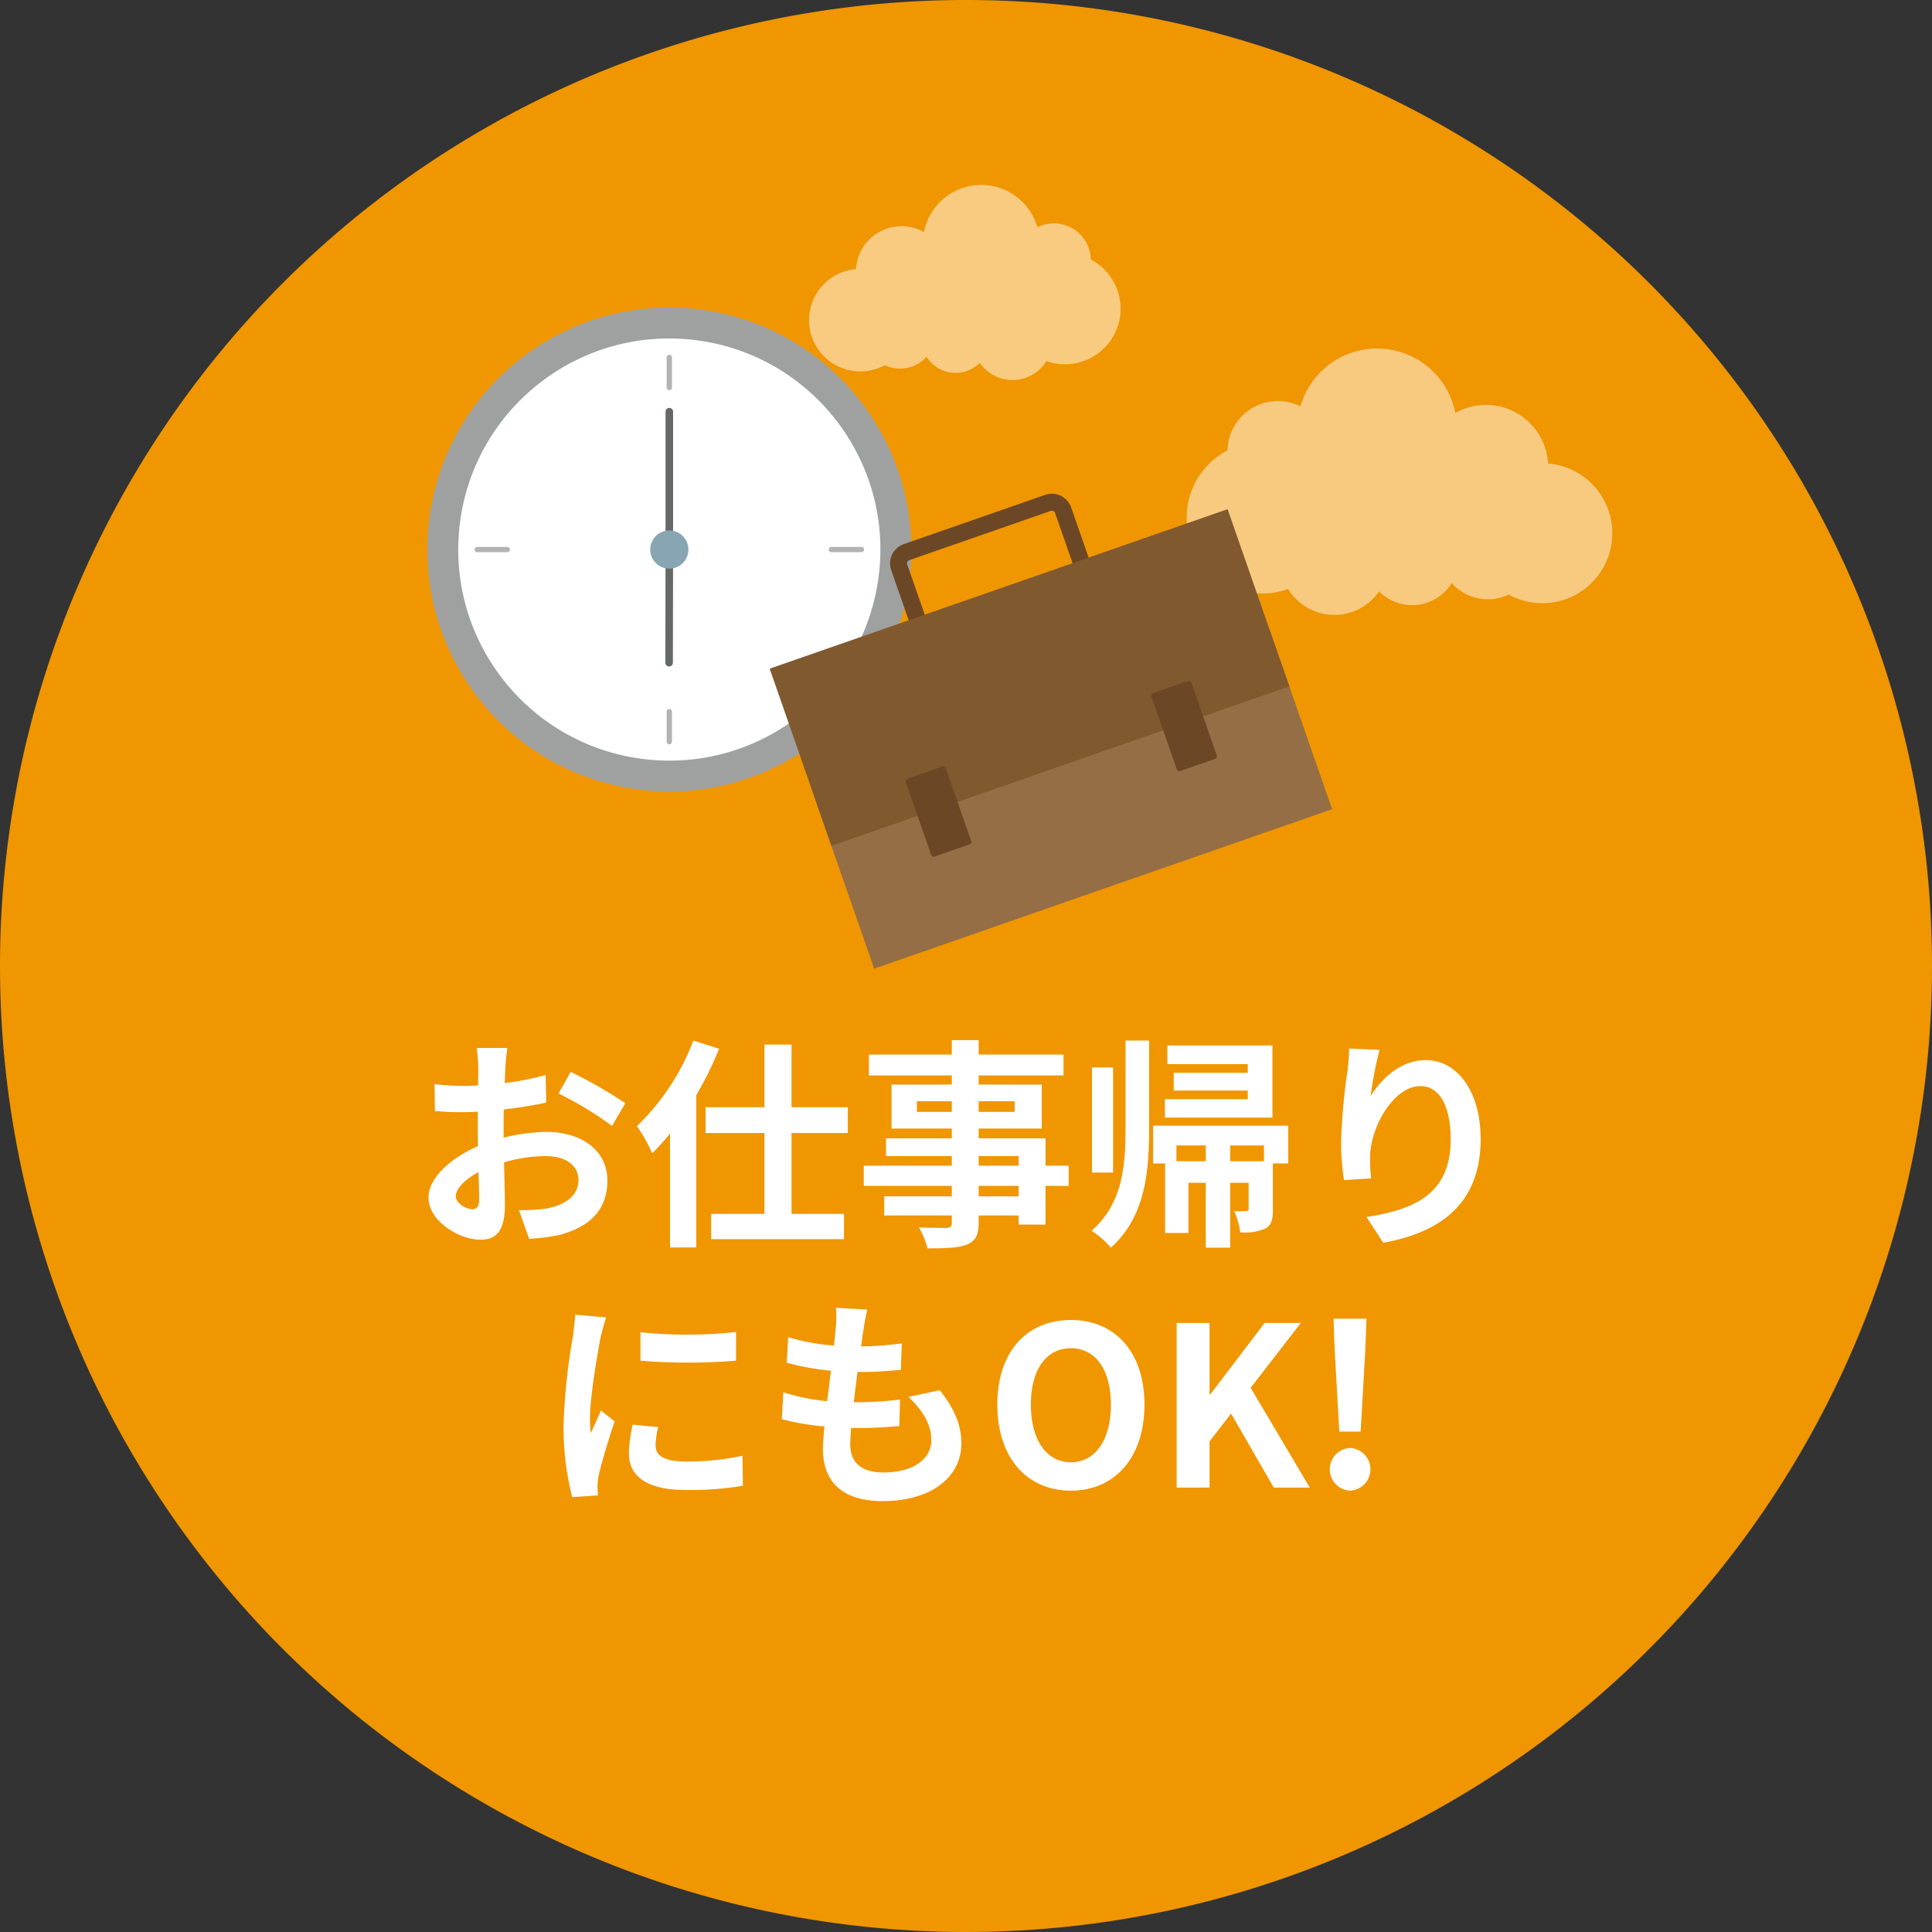 <svg xmlns="http://www.w3.org/2000/svg" width="313" height="313" viewBox="0 0 313 313">
  <rect x="0" y="0" width="313" height="313" fill="#333333" stroke="none"/>
  <g id="グループ_305" data-name="グループ 305" transform="translate(-834 -453)">
    <path id="パス_268" data-name="パス 268" d="M156.5,0A156.5,156.5,0,1,1,0,156.5,156.5,156.5,0,0,1,156.5,0Z" transform="translate(834 453)" fill="#f09600"/>
    <path id="パス_271" data-name="パス 271" d="M-74.3-29.232h-4.968a28.972,28.972,0,0,1,.252,3.168c0,.612,0,1.656-.036,2.916-.72.036-1.44.072-2.088.072a39.92,39.92,0,0,1-4.968-.288l.072,4.356a44.136,44.136,0,0,0,5.04.18c.576,0,1.224-.036,1.908-.072v3.024c0,.828,0,1.692.036,2.556C-83.484-11.412-87.084-8.136-87.084-5c0,3.816,4.932,6.84,8.424,6.84,2.376,0,3.96-1.188,3.96-5.652,0-1.224-.072-4.032-.144-6.876A24.271,24.271,0,0,1-68.076-11.7c3.132,0,5.292,1.44,5.292,3.888,0,2.628-2.3,4.068-5.22,4.608a27.72,27.72,0,0,1-4.428.252l1.656,4.644a32.962,32.962,0,0,0,4.716-.576C-60.336-.324-58.1-3.528-58.1-7.776c0-4.968-4.356-7.848-9.9-7.848a29.83,29.83,0,0,0-6.912.936V-16.02c0-1.044,0-2.16.036-3.24,2.34-.288,4.824-.648,6.876-1.116l-.108-4.464a44.09,44.09,0,0,1-6.624,1.3c.036-.9.072-1.764.108-2.556C-74.556-27.036-74.412-28.584-74.3-29.232Zm10.26,3.888-1.98,3.492A57.277,57.277,0,0,1-57.348-16.6l2.16-3.672A75.229,75.229,0,0,0-64.044-25.344ZM-82.656-5.184c0-1.26,1.476-2.736,3.672-3.924.072,1.944.108,3.6.108,4.5,0,1.224-.5,1.512-1.152,1.512C-80.964-3.1-82.656-4.068-82.656-5.184ZM-44.172-30.42a37.738,37.738,0,0,1-9.144,13.86,27.123,27.123,0,0,1,2.484,4.392,36.155,36.155,0,0,0,2.88-3.2V3.1H-43.7v-24.66A58.2,58.2,0,0,0-40-29.088Zm25.02,14.976V-19.62H-28.26V-29.772h-4.392V-19.62h-9.54v4.176h9.54v13.1h-8.64v4.1h21.528v-4.1h-8.5v-13.1ZM8.532-5.184H2.052V-6.876h6.48ZM2.052-11.7h6.48v1.548H2.052ZM-7.956-18.864v-1.728H-2.3v1.728Zm15.84-1.728v1.728H2.052v-1.728Zm8.748,10.44H12.888V-14.58H2.052v-1.584H12.276v-7.128H2.052v-1.476H15.8v-3.384H2.052v-2.34H-2.3v2.34H-15.732v3.384H-2.3v1.476H-12.06v7.128H-2.3v1.584H-12.96v2.88H-2.3v1.548H-16.56v3.276H-2.3v1.692H-13.248v3.1H-2.3V-.972c0,.648-.216.864-.9.9-.576,0-2.7,0-4.428-.072a13.2,13.2,0,0,1,1.4,3.384c3.06,0,5-.072,6.372-.612,1.4-.612,1.908-1.476,1.908-3.6V-2.088h6.48V-.612h4.356V-6.876h3.744ZM49.644-29.628H32.616V-26.6H45.648v1.4H33.66v2.88H45.648v1.4H32.22v2.988H49.644ZM23.832-26.064h-3.42V-9.036h3.42Zm2.016,9.972c0,6.228-.576,12.168-5.508,16.488a14.263,14.263,0,0,1,3.132,2.736c5.508-4.968,6.192-12.024,6.192-19.224V-30.42H25.848Zm22.428,5.22H42.8v-2.556h5.472Zm-14.184,0v-2.556h4.752v2.556ZM52.2-16.632H30.312v6.12h1.944V.756h3.78V-7.38h2.808V3.132H42.8V-7.38h2.988V-3.2c0,.288-.108.4-.4.4a16.647,16.647,0,0,1-1.944,0A12.308,12.308,0,0,1,44.424.648,8.358,8.358,0,0,0,48.492.036c1.044-.576,1.224-1.548,1.224-3.168v-7.38H52.2ZM67-28.908l-4.932-.216a31.884,31.884,0,0,1-.288,3.78,94.724,94.724,0,0,0-1.008,11.52,40.72,40.72,0,0,0,.468,6.012L65.664-8.1a18.824,18.824,0,0,1-.18-3.816c.18-4.752,3.888-11.124,8.136-11.124,3.024,0,4.9,3.1,4.9,8.64,0,8.712-5.652,11.34-13.644,12.564L67.608,2.34C77.148.612,83.376-4.248,83.376-14.436c0-7.92-3.888-12.816-8.892-12.816-4.068,0-7.2,3.024-8.928,5.832A58.7,58.7,0,0,1,67-28.908ZM-52.74,16.836v4.608a96.622,96.622,0,0,0,15.48,0V16.8A74.028,74.028,0,0,1-52.74,16.836Zm2.88,15.372-4.14-.4a21.994,21.994,0,0,0-.612,4.68c0,3.708,2.988,5.9,9.18,5.9a50.983,50.983,0,0,0,9.288-.684l-.072-4.86a42.556,42.556,0,0,1-9.036.936c-3.672,0-5.04-.972-5.04-2.556A12.219,12.219,0,0,1-49.86,32.208Zm-8.424-17.784-5.04-.432c-.036,1.152-.252,2.52-.36,3.528A100.384,100.384,0,0,0-65.2,31.776a46.019,46.019,0,0,0,1.4,11.772l4.176-.288c-.036-.5-.072-1.08-.072-1.476a10.863,10.863,0,0,1,.18-1.692c.4-1.908,1.584-5.832,2.592-8.82l-2.232-1.764c-.5,1.188-1.08,2.448-1.62,3.672a17.369,17.369,0,0,1-.144-2.34c0-3.6,1.26-10.8,1.728-13.212C-59.04,16.98-58.572,15.18-58.284,14.424Zm42.3-1.26-5.076-.288a19.283,19.283,0,0,1-.036,3.2c-.072.828-.18,1.8-.288,2.916A34,34,0,0,1-28.8,17.628l-.252,4.14a42.274,42.274,0,0,0,7.164,1.3c-.18,1.62-.4,3.312-.612,4.932a33.082,33.082,0,0,1-7.092-1.44l-.252,4.356A40.278,40.278,0,0,0-22.932,32.1c-.144,1.476-.252,2.772-.252,3.636,0,6.012,4,8.46,9.648,8.46,7.884,0,12.78-3.888,12.78-9.324,0-3.06-1.116-5.616-3.492-8.64l-5.076,1.08c2.376,2.232,3.708,4.536,3.708,6.984,0,2.952-2.736,5.256-7.776,5.256-3.528,0-5.364-1.584-5.364-4.572,0-.648.072-1.548.144-2.628h1.44c2.268,0,4.356-.144,6.372-.324l.108-4.284a62.363,62.363,0,0,1-7.236.432h-.252c.18-1.62.4-3.312.612-4.9a64.88,64.88,0,0,0,7.02-.36l.144-4.284a50.777,50.777,0,0,1-6.588.5c.144-1.188.288-2.16.4-2.772A32.224,32.224,0,0,1-15.984,13.164ZM16.992,42.5c7.056,0,11.916-5.292,11.916-13.932s-4.86-13.716-11.916-13.716S5.076,19.9,5.076,28.572C5.076,37.212,9.936,42.5,16.992,42.5Zm0-4.608c-3.96,0-6.48-3.636-6.48-9.324,0-5.724,2.52-9.144,6.48-9.144s6.48,3.42,6.48,9.144C23.472,34.26,20.952,37.9,16.992,37.9ZM34.128,42h5.328V34.512l3.492-4.5L49.86,42h5.832L46.116,25.836l8.136-10.512H48.384l-8.82,11.592h-.108V15.324H34.128ZM60.48,32.928h3.456l.756-13.284.18-5H59.544l.18,5ZM62.208,42.5a3.459,3.459,0,0,0,0-6.912,3.461,3.461,0,0,0,0,6.912Z" transform="translate(990.5 652)" fill="#fff"/>
    <g id="グループ_293" data-name="グループ 293" transform="translate(455.253 434.685)">
      <path id="パス_269" data-name="パス 269" d="M709.665,128.121a10.075,10.075,0,0,0-15.02-8.181,12.91,12.91,0,0,0-25.086-1.07A8.168,8.168,0,0,0,657.736,126a12.282,12.282,0,0,0,9.815,22.457,8.8,8.8,0,0,0,14.738.39,7.548,7.548,0,0,0,11.769-1.356,7.832,7.832,0,0,0,9.232,1.869,11.336,11.336,0,1,0,6.375-21.238Z" transform="translate(-80.123 -34.717)" fill="#f7ca80"/>
      <g id="グループ_292" data-name="グループ 292" transform="translate(509.805 48.274)" opacity="0.5">
        <path id="パス_270" data-name="パス 270" d="M517.431,61.915a7.381,7.381,0,0,1,11-5.993,9.458,9.458,0,0,1,18.378-.784,5.983,5.983,0,0,1,8.661,5.222,9,9,0,0,1-7.19,16.452,6.45,6.45,0,0,1-10.8.286,5.531,5.531,0,0,1-8.622-.993,5.736,5.736,0,0,1-6.763,1.369,8.3,8.3,0,1,1-4.671-15.559Z" transform="translate(-509.805 -48.274)" fill="#fff"/>
      </g>
    </g>
    <g id="グループ_247" data-name="グループ 247" transform="translate(895.689 481.02)">
      <g id="グループ_26" data-name="グループ 26" transform="translate(0 14.267)">
        <g id="グループ_19" data-name="グループ 19" transform="translate(0)">
          <g id="グループ_18" data-name="グループ 18" transform="translate(0)">
            <circle id="楕円形_1" data-name="楕円形 1" cx="39.2" cy="39.2" r="39.2" transform="translate(0 76.547) rotate(-77.519)" fill="#9fa0a0"/>
            <circle id="楕円形_2" data-name="楕円形 2" cx="34.194" cy="34.194" r="34.194" transform="translate(8.483 76.316) rotate(-82.699)" fill="#fff"/>
            <line id="線_8" data-name="線 8" y2="4.875" transform="translate(46.745 15.622)" fill="none" stroke="#b4b3b3" stroke-linecap="round" stroke-linejoin="round" stroke-width="0.854"/>
            <line id="線_9" data-name="線 9" x2="4.875" transform="translate(15.622 46.745)" fill="none" stroke="#b4b3b3" stroke-linecap="round" stroke-linejoin="round" stroke-width="0.854"/>
            <line id="線_10" data-name="線 10" y1="4.875" transform="translate(46.745 72.993)" fill="none" stroke="#b4b3b3" stroke-linecap="round" stroke-linejoin="round" stroke-width="0.854"/>
            <line id="線_11" data-name="線 11" x1="4.875" transform="translate(72.993 46.745)" fill="none" stroke="#b4b3b3" stroke-linecap="round" stroke-linejoin="round" stroke-width="0.854"/>
            <path id="パス_37" data-name="パス 37" d="M168.17,462.795v22.338l-.032,18.337" transform="translate(-121.425 -438.388)" fill="none" stroke="#666767" stroke-linecap="round" stroke-linejoin="round" stroke-width="1.221"/>
            <circle id="楕円形_3" data-name="楕円形 3" cx="3.094" cy="3.094" r="3.094" transform="translate(43.651 43.651)" fill="#88a5b3"/>
          </g>
        </g>
        <g id="グループ_25" data-name="グループ 25" transform="translate(63.006 38.55)">
          <path id="長方形_8" data-name="長方形 8" d="M1.94,0H26.178a1.94,1.94,0,0,1,1.94,1.94V25.584a0,0,0,0,1,0,0H0a0,0,0,0,1,0,0V1.94A1.94,1.94,0,0,1,1.94,0Z" transform="translate(20.352 9.248) rotate(-19.203)" fill="none" stroke="#6c4725" stroke-miterlimit="10" stroke-width="2.752"/>
          <g id="グループ_21" data-name="グループ 21" transform="translate(6.93 21.55)">
            <g id="グループ_20" data-name="グループ 20" transform="translate(0 0)">
              <rect id="長方形_9" data-name="長方形 9" width="78.559" height="30.4" transform="translate(0 25.839) rotate(-19.203)" fill="#956e45"/>
            </g>
          </g>
          <g id="グループ_23" data-name="グループ 23" transform="translate(0 1.653)">
            <g id="グループ_22" data-name="グループ 22" transform="translate(0 0)">
              <rect id="長方形_10" data-name="長方形 10" width="78.559" height="30.4" transform="translate(0 25.839) rotate(-19.203)" fill="#80592f"/>
            </g>
          </g>
          <g id="グループ_24" data-name="グループ 24" transform="translate(21.906 29.339)">
            <rect id="長方形_11" data-name="長方形 11" width="6.863" height="13.364" rx="0.397" transform="translate(0 16.117) rotate(-19.203)" fill="#6c4725"/>
            <rect id="長方形_12" data-name="長方形 12" width="6.863" height="13.364" rx="0.397" transform="translate(39.794 2.257) rotate(-19.203)" fill="#6c4725"/>
          </g>
        </g>
      </g>
    </g>
  </g>
</svg>
